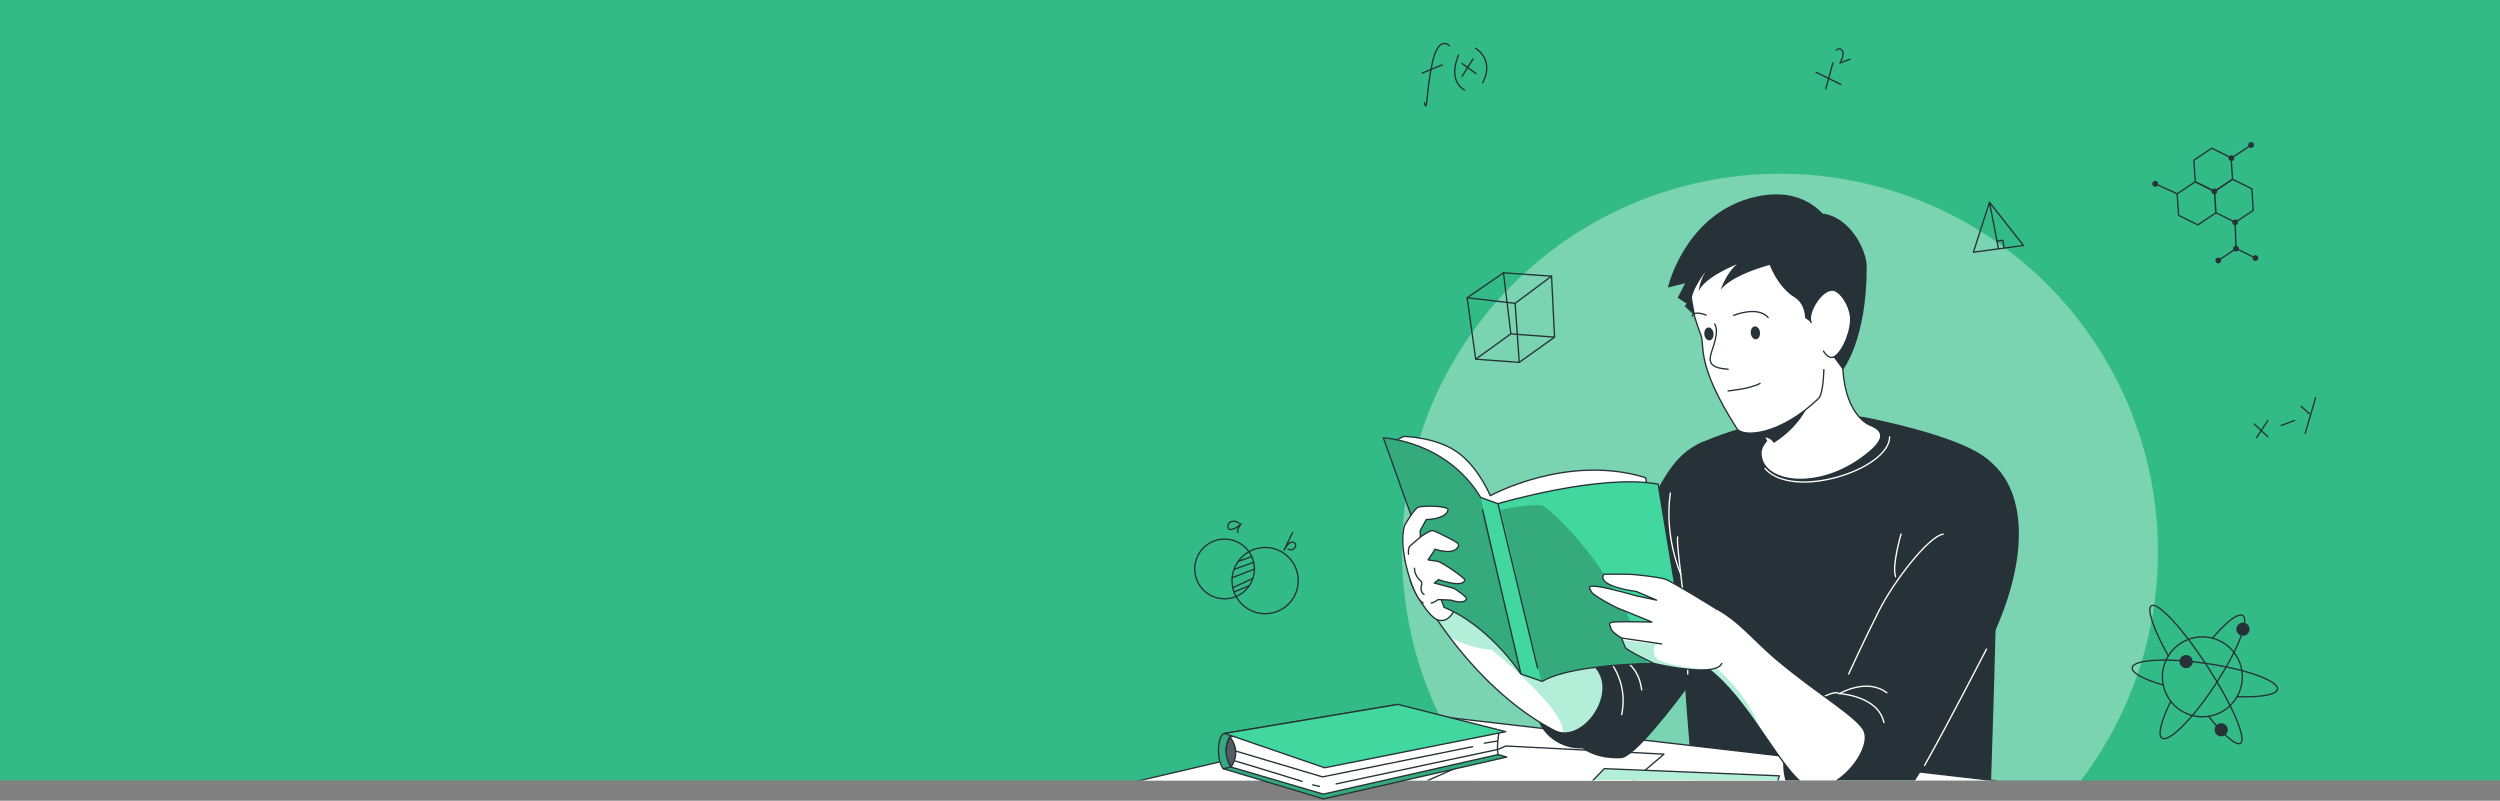 <svg viewBox="0 0 1842 590" fill="none" xmlns="http://www.w3.org/2000/svg"><rect x="0" y="0" width="1842" height="590" fill="#808080" stroke="none"/><g clip-path="url(#a)"><path fill="#33BB87" d="M0 0h1842v575H0z"/><circle cx="1311.5" cy="406.5" r="278.5" fill="#fff" fill-opacity=".35"/><path d="M1049.45 75.47c2.38 9.415 1.21-7.922 5.87-29.13s12.64-12.62 12.64-12.62M1048 53.799l14.62-5.987M1074.69 40.614s-8.73 18.063 4.44 25.744M1087.09 35.534s14.41 8.004 5.38 25.361M1077.21 46.743l10.34 7.54M1085.32 43.417l-8.09 12.882M923.969 422.762c1.967-11.986-6.156-23.298-18.143-25.265-11.987-1.966-23.298 6.157-25.265 18.144-1.967 11.986 6.156 23.298 18.143 25.264 11.987 1.967 23.298-6.156 25.265-18.143Z" stroke="#263238" stroke-miterlimit="10" stroke-linecap="round" stroke-linejoin="round"/><path d="M946.379 447.608c-10.947 7.862-26.187 5.362-34.05-5.585-7.862-10.946-5.362-26.187 5.585-34.05 10.946-7.862 26.187-5.362 34.049 5.585 7.863 10.947 5.363 26.187-5.584 34.05ZM922.308 410.131l-10.12 3.608M923.72 414.304l-14.555 5.261M924.263 419.344l-16.248 6.249M923.114 426.218l-14.818 6.774M920.494 431.5l-11.249 4.677M912.893 385.697c-.645-1.915-7.762-3.266-8.104 2.016-.343 5.282 7.519.887 9.737-1.915 0 0-4.052 5.443-2.339 6.511M952.386 392.269l-6.33 13.164s3.165-6.572 6.552-5.987c4.173.746 1.391 7.56-3.649 5.06M1661 312.394l9.94 9.394M1670.94 309.934l-8.33 12.439M1680.72 313.502l9.95-3.709M1695.45 299.431l6.05 5.342M1706.14 293l-7.66 26.288M1081 219.406 1107.75 201l35.42 2.48 2.22 44.916-26.01 18.587-32.09-2.338-6.29-45.239Z" stroke="#263238" stroke-miterlimit="10" stroke-linecap="round" stroke-linejoin="round"/><path d="m1087.29 264.645 25.91-18.648 32.19 2.399M1113.2 245.997 1107.75 201M1081 219.406l35.34 4.092 26.83-20.018M1116.34 223.498l3.04 43.485M1465.85 149 1454 185.832l36.89-4.979L1465.85 149ZM1465.85 149l6.6 34.131" stroke="#263238" stroke-miterlimit="10" stroke-linecap="round" stroke-linejoin="round"/><path d="m1471.4 177.667 4.31-.685.99 5.786M1338 53.2l18.43 9.051M1350.48 46.285l-5.28 19.252M1353.04 36.89s2.6-2.338 4.43.565c1.84 2.903-1.77 8.991-1.77 8.991l7.4-2.822M1633.65 526.037c15.1-6.04 22.45-23.179 16.41-38.283-6.04-15.103-23.18-22.45-38.29-16.411-15.1 6.04-22.45 23.18-16.41 38.283 6.04 15.103 23.18 22.451 38.29 16.411Z" stroke="#263238" stroke-miterlimit="10" stroke-linecap="round" stroke-linejoin="round"/><path d="M1630.14 470.185c10.27-12.054 19-18.876 22.37-16.653 5.1 3.375-4.08 26.316-20.52 51.267-16.45 24.938-33.92 42.435-39.04 39.059-3.36-2.222-.53-12.94 6.5-27.117" stroke="#263238" stroke-miterlimit="10" stroke-linecap="round" stroke-linejoin="round"/><path d="M1593.91 504.729c-14.3-4.121-23.46-8.931-22.88-12.771.9-6.062 25.58-7.427 55.13-3.052 29.55 4.374 52.79 12.827 51.89 18.889-.62 4.192-12.62 6.133-29.74 5.486" stroke="#263238" stroke-miterlimit="10" stroke-linecap="round" stroke-linejoin="round"/><path d="M1597.67 483.392c-10.81-19.494-16.21-34.699-12.54-37.076 4.81-3.108 23.41 17.061 41.52 45.051 18.13 27.99 28.94 53.209 24.13 56.317-3.18 2.054-12.4-6.062-23.51-19.902" stroke="#263238" stroke-miterlimit="10" stroke-linecap="round" stroke-linejoin="round"/><path d="M1656.66 466.275c-1.48 2.236-4.48 2.855-6.71 1.378a4.83 4.83 0 0 1-1.38-6.709 4.836 4.836 0 0 1 6.71-1.378 4.857 4.857 0 0 1 1.38 6.709ZM1640.64 540.385c-1.48 2.236-4.48 2.855-6.71 1.378a4.83 4.83 0 0 1-1.38-6.709 4.836 4.836 0 0 1 6.71-1.379 4.867 4.867 0 0 1 1.38 6.71ZM1614.78 490.129a4.835 4.835 0 0 1-6.71 1.379 4.837 4.837 0 0 1-1.37-6.709 4.835 4.835 0 0 1 6.71-1.379 4.837 4.837 0 0 1 1.37 6.709Z" fill="#263238"/><path d="m1647 163.794 13.21-8.823-1.04-15.863-14.25-7.012-13.2 8.823 1.03 15.844 14.25 7.031ZM1661.85 190.158l-14.24-7.02-13.2 8.823M1619.41 165.684l13.2-8.824-1.04-15.844-14.25-7.031-13.2 8.824 1.04 15.855 14.25 7.02Z" stroke="#263238" stroke-miterlimit="10" stroke-linecap="round" stroke-linejoin="round"/><path d="m1631.72 140.919 13.2-8.823-1.04-15.863-14.25-7.012-13.2 8.823 1.04 15.844 14.25 7.031Z" stroke="#263238" stroke-miterlimit="10" stroke-linecap="round" stroke-linejoin="round"/><path d="M1632.75 142.787a2.131 2.131 0 0 0 .59-2.954 2.125 2.125 0 0 0-2.95-.587 2.131 2.131 0 0 0-.59 2.954 2.125 2.125 0 0 0 2.95.587ZM1589.14 137.207a2.133 2.133 0 0 0 .59-2.955 2.139 2.139 0 0 0-2.96-.587 2.132 2.132 0 0 0-.59 2.954 2.138 2.138 0 0 0 2.96.588ZM1660.08 191.342a2.133 2.133 0 0 1 .59-2.955 2.13 2.13 0 0 1 2.95.588 2.13 2.13 0 0 1-3.54 2.367ZM1635.59 193.732a2.131 2.131 0 0 0 .59-2.954 2.137 2.137 0 0 0-2.96-.587 2.12 2.12 0 0 0-.58 2.954 2.123 2.123 0 0 0 2.95.587ZM1656.85 108.004a2.129 2.129 0 0 1 3.54-2.366c.65.975.39 2.302-.58 2.954-.97.663-2.3.399-2.96-.588ZM1648.66 184.999a2.122 2.122 0 0 0 .58-2.955 2.124 2.124 0 0 0-2.95-.587 2.132 2.132 0 0 0-.59 2.954 2.138 2.138 0 0 0 2.96.588ZM1642.3 117.727a2.14 2.14 0 0 1 .59-2.954c.98-.652 2.3-.388 2.95.587a2.13 2.13 0 0 1-.58 2.954c-.97.663-2.3.399-2.96-.587ZM1645.09 165.075a2.13 2.13 0 0 1 .58-2.954 2.14 2.14 0 0 1 2.96.587 2.13 2.13 0 0 1-3.54 2.367Z" fill="#263238"/><path d="m1644.08 116.536 14.54-9.715M1646.86 163.891l.61 19.337M1604.12 142.809l-16.17-7.373" stroke="#263238" stroke-miterlimit="10" stroke-linecap="round" stroke-linejoin="round"/><path d="M1466.84 581.337c-10.81 8.991-94.05 66.124-212.83 56.911-6.39-54.069-30.76-276.21-3.04-311.026 0 0 67.25-32.074 129.2-18.607 61.95 13.467 86.06 26.369 90.48 37.538 3.34 8.446-1.43 165.733-3.81 235.184Z" fill="#263238"/><path d="M1378.11 332.343c-35.68 30.905-81.64 24.373-80.64.645.17-3.709 4.14-8.306 4.14-8.306s-.53-.786-1.39-2.137c-1.33-2.016-3.49-5.302-5.99-9.132-4.42-6.834-9.94-15.422-13.79-21.672-3.23-5.322 77.19-54.794 77.19-26.349 0 40.078 19.68 47.618 19.68 47.618 7.36 2.983 14.25 7.701.8 19.333Z" fill="#fff" stroke="#263238" stroke-miterlimit="10" stroke-linecap="round" stroke-linejoin="round"/><path d="M1400.67 393.548s-7.2 24.676-3.77 31.732M1392.27 321.9c0 23.809-71.03 47.134-91.85 23.244" stroke="#fff" stroke-miterlimit="10" stroke-linecap="round" stroke-linejoin="round"/><path d="M1333.84 294.422s-4.78 17.943-26.91 31.954c0 0-1.13-2.46-4.78-3.77-.64-.242-1.33-.02-1.93-.061-1.33-2.016-3.49-5.302-5.99-9.132 11.31-8.205 39.61-18.991 39.61-18.991Z" fill="#263238"/><path d="M1343.8 272.368s-.22 17.7-3.97 21.308c-28.12 26.974-55.62 29.111-60.16 21.995-30.54-47.88-23.32-60.52-26.43-68.664-5.5-14.395-12.25-37.901-9.27-52.134 6.65-31.792 66.57-56.367 98.06-24.474 15.12 15.302 19.9 48.525 16.71 76.164" fill="#fff"/><path d="M1343.8 272.368s-.22 17.7-3.97 21.308c-28.12 26.974-55.62 29.111-60.16 21.995-30.54-47.88-23.32-60.52-26.43-68.664-5.5-14.395-12.25-37.901-9.27-52.134 6.65-31.792 66.57-56.367 98.06-24.474 15.12 15.302 19.9 48.525 16.71 76.164" stroke="#263238" stroke-miterlimit="10" stroke-linecap="round" stroke-linejoin="round"/><path d="M1257.03 232.189s-8.38-3.77-10.22.726M1277.42 232.37s17.47-7.318 25.34 1.553" stroke="#263238" stroke-miterlimit="10" stroke-linecap="round" stroke-linejoin="round"/><path d="M1296.75 244.869c.28 2.621-.99 4.919-2.86 5.121-1.88.202-3.61-1.754-3.9-4.375-.28-2.62.99-4.919 2.87-5.12 1.85-.222 3.61 1.754 3.89 4.374ZM1262.52 245.656c.28 2.621-.99 4.919-2.87 5.12-1.87.202-3.6-1.753-3.89-4.374-.28-2.621.99-4.919 2.87-5.121 1.87-.201 3.6 1.754 3.89 4.375Z" fill="#263238"/><path d="M1263.4 238.761c2.44 3.931 1.11 10.644-2.11 19.837-3.21 9.213-.39 12.54 11.99 13.467" fill="#fff"/><path d="M1263.4 238.761c2.44 3.931 1.11 10.644-2.11 19.837-3.21 9.213-.39 12.54 11.99 13.467M1273.28 288.032s16.17-1.472 23.51-5.524" stroke="#263238" stroke-miterlimit="10" stroke-linecap="round" stroke-linejoin="round"/><path d="M1375.41 196.627c0-11.975-11.81-36.55-32.56-39.312-11.89-12.458-28.89-17.035-49.49-12.297-47.6 10.947-62.09 57.939-64.19 65.741-.2.726-.28 1.129-.28 1.129l12.74-3.246-5.5 10.725 6.67 4.415-1.53 1.694 7.74 7.459-2.42-13.608c1.49-8.81 11.61-21.087 11.61-21.087-5.88 7.076-6.63 16.511-6.63 16.511 3.99-10.463 28.22-20.079 28.22-20.079-7.84 6.37-12.03 18.829-12.03 18.829 7.48-9.193 24.96-15.14 36.12-18.305 3.77 9.112 9.76 18.607 18.31 23.849 8.04 4.959 7.78 15.18 7.78 15.18 13.99 9.153 18.1 24.918 18.1 24.918l9.76 13.345c.02-.02 17.6-21.692 17.58-75.861Z" fill="#263238"/><path d="M1334.39 237.552c-3.27-6.996 8.58-25.946 16.97-23.608 4.72 1.311 10.89 9.919 12.1 18.971 1.19 9.052-5.18 26.127-12.02 29.937-4.31 2.419-7.88-4.173-7.88-4.173" fill="#fff"/><path d="M1334.39 237.552c-3.27-6.996 8.58-25.946 16.97-23.608 4.72 1.311 10.89 9.919 12.1 18.971 1.19 9.052-5.18 26.127-12.02 29.937-4.31 2.419-7.88-4.173-7.88-4.173" stroke="#263238" stroke-miterlimit="10" stroke-linecap="round" stroke-linejoin="round"/><path d="m820.069 579.724 227.791-53.242 475.12 54.855L1400.67 665l-580.601-85.276Z" fill="#fff"/><path d="m820.069 579.724 227.791-53.242 475.12 54.855" fill="#fff"/><path d="m820.069 579.724 227.791-53.242 475.12 54.855" stroke="#263238" stroke-miterlimit="10" stroke-linecap="round" stroke-linejoin="round"/><path d="m1017.19 590.409 92.21-40.763 116.59 6.027-51.85 44.332-156.95-9.596Z" fill="#fff" stroke="#263238" stroke-miterlimit="10" stroke-linecap="round" stroke-linejoin="round"/><path d="M1255.46 325.227c-29.57 12.095-35.96 39.291-86.2 146.743 0 0-22.34 4.576-34.29 31.691-11.96 27.115 7.98 48.525 31.1 47.799 0 0 9.26 8.044 28.15 7.237 18.91-.806 102.89-129.123 102.89-129.123l-41.65-104.347Z" fill="#263238"/><path d="M1178.07 478.28c13.22 11.793 20.82 29.05 16.79 48.202M1190.83 483.945s16.27 3.548 18.77 24.373M1238.41 423.062s-12.42-27.417-7.7-59.814" stroke="#fff" stroke-miterlimit="10" stroke-linecap="round" stroke-linejoin="round"/><path d="M1236.07 395.645c-1.23 8.467 7.52 53.544 7.46 100.94" stroke="#fff" stroke-miterlimit="10" stroke-linecap="round" stroke-linejoin="round"/><path d="M1457.14 334.117c36.99 18.587 41.41 75.781 6.49 144.163-24.65 48.262-58.68 119.527-80.21 124.325-21.53 4.778-42.52-8.628-42.52-8.628s-18.16-.847-23.63-13.749c-15-35.34 23.13-79.813 38.12-69.168 0 0 47.9-104.166 56.63-110.718" fill="#263238"/><path d="M1313.82 558.778c-4.95-24.313 33.33-53.04 41.55-47.718 0 0 28.45 1.592 32.7 21.268M1418.03 563.959c16.65-29.373 45.6-85.699 45.6-85.699" stroke="#fff" stroke-miterlimit="10" stroke-linecap="round" stroke-linejoin="round"/><path d="M1355.37 511.06s19.94-11.915 34.82-.645M1362.11 496.585s11.01-24.152 22.23-46.428c11.21-22.277 36.72-55.016 47.36-56.609" stroke="#fff" stroke-miterlimit="10" stroke-linecap="round" stroke-linejoin="round"/><path d="M1152 540.05a16.358 16.358 0 0 1-6.85-1.875c-34.34-17.882-60.93-47.436-76.97-68.644-11.15-14.737-17.2-25.462-17.2-25.462l8.22-35.24s7.75 20.079 38.85 39.977c31.09 19.898 68.06 26.349 80.02 46.287 10.58 17.66-8.07 45.864-26.07 44.957Z" fill="#fff"/><mask id="b" style="mask-type:luminance" maskUnits="userSpaceOnUse" x="1050" y="408" width="132" height="133"><path d="M1152 540.05a16.358 16.358 0 0 1-6.85-1.875c-34.34-17.882-60.93-47.436-76.97-68.644-11.15-14.737-17.2-25.462-17.2-25.462l8.22-35.24s7.75 20.079 38.85 39.977c31.09 19.898 68.06 26.349 80.02 46.287 10.58 17.66-8.07 45.864-26.07 44.957Z" fill="#fff"/></mask><g mask="url(#b)"><path opacity=".4" d="M1152 540.05a33.124 33.124 0 0 0-2.06-7.439c-7.19-18.023-50.74-53.847-50.74-53.847-10.36-.323-21.75-4.637-31.02-9.233-11.15-14.737-17.2-25.462-17.2-25.462l8.22-35.24s7.75 20.079 38.85 39.977c31.09 19.898 68.06 26.349 80.02 46.287 10.58 17.66-8.07 45.864-26.07 44.957Z" fill="#42D79E"/></g><path d="M1152 540.05a16.358 16.358 0 0 1-6.85-1.875c-34.34-17.882-60.93-47.436-76.97-68.644-11.15-14.737-17.2-25.462-17.2-25.462l8.22-35.24s7.75 20.079 38.85 39.977c31.09 19.898 68.06 26.349 80.02 46.287 10.58 17.66-8.07 45.864-26.07 44.957Z" stroke="#263238" stroke-miterlimit="10" stroke-linecap="round" stroke-linejoin="round"/><path d="M1074.38 442.012s-4.25 18.809-15.46 14.596c-6.07-2.278-17.7-20.361-19.9-29.453l35.36 14.857ZM1024.97 326.315l9.16-4.737s25.86.221 41.91 13.265c14.57 11.854 21.95 30.421 21.95 30.421s56.65-31.268 114.47-13.326l23.61 131.462-108.44 7.157-67.68-64.35-34.98-99.892Z" fill="#fff" stroke="#263238" stroke-miterlimit="10" stroke-linecap="round" stroke-linejoin="round"/><path d="M1243.53 488.682s-12.72-.383-29.74.182c-25.72.806-61.27 3.709-77.51 13.164l-.77-.262-14.88-5.181s-.1-.141-.3-.444c-2.74-4.072-24.86-35.783-56.41-48.706l-44.67-124.829s46.39 2.076 71.71 43.908l12.72 4.596s75.7-22.417 118.07-14.354l21.78 131.926Z" fill="#42D79E"/><mask id="c" style="mask-type:luminance" maskUnits="userSpaceOnUse" x="1019" y="322" width="225" height="181"><path d="M1243.53 488.682s-12.72-.383-29.74.182c-25.72.806-61.27 3.709-77.51 13.164l-.77-.262-14.88-5.181s-.1-.141-.3-.444c-2.74-4.072-24.86-35.783-56.41-48.706l-44.67-124.829s46.39 2.076 71.71 43.908l12.72 4.596s75.7-22.417 118.07-14.354l21.78 131.926Z" fill="#fff"/></mask><g mask="url(#c)"><path opacity=".3" d="M1120.33 496.141c-2.74-4.072-24.86-35.783-56.41-48.706l-44.67-124.829s46.39 2.076 71.71 43.908l29.37 129.627Z" fill="#000" fill-opacity=".7"/></g><mask id="d" style="mask-type:luminance" maskUnits="userSpaceOnUse" x="1019" y="322" width="225" height="181"><path d="M1243.53 488.682s-12.72-.383-29.74.182c-25.72.806-61.27 3.709-77.51 13.164l-.77-.262-14.88-5.181s-.1-.141-.3-.444c-2.74-4.072-24.86-35.783-56.41-48.706l-44.67-124.829s46.39 2.076 71.71 43.908l12.72 4.596s75.7-22.417 118.07-14.354l21.78 131.926Z" fill="#fff"/></mask><g mask="url(#d)"><path opacity=".3" d="M1213.79 488.864c-25.72.806-61.27 3.709-77.51 13.164l-.77-.262-29.72-126.12s24.32-5.463 31.8-2.701c0 0 49.41 36.469 76.2 115.919Z" fill="#000" fill-opacity=".7"/></g><path d="M1243.53 488.682s-12.72-.383-29.74.182c-25.72.806-61.27 3.709-77.51 13.164l-.77-.262-14.88-5.181s-.1-.141-.3-.444c-2.74-4.072-24.86-35.783-56.41-48.706l-44.67-124.829s46.39 2.076 71.71 43.908l12.72 4.596s75.7-22.417 118.07-14.354l21.78 131.926ZM1103.68 371.11l29.17 121.02M1120.63 496.585l-28.34-120.939" stroke="#263238" stroke-miterlimit="10" stroke-linecap="round" stroke-linejoin="round"/><path d="M1048.62 444.25c-6.47-1.794-19.51-40.703-13.55-57.435 0 0 7.1-12.318 9.98-13.165 4.52-1.33 22.74-.927 21.88 2.137-2.04 7.097-16.03 6.976-16.03 6.976l-4.54 8.305.21 4.577s6.57-4.798 9.01-4.677c1.23.06 7.7 3.225 12.82 5.947 4.37 2.318 7.05 3.568 6.07 5.685-3.25 6.975-17.08 2.076-17.08 2.076l-5.18 7.822s5.02.867 7.22 1.129c2.42.282 20.44 12.378 19.89 13.911-2.15 5.927-19.45-.484-19.45-.484l-3.06 2.54s12.76 3.306 14.05 3.77c2.03.746 9.8 6.733 9.67 7.398-.92 5.242-11.63 1.391-11.63 1.391l-9.37-.383s-1.9 1.835-5.02 2.581" fill="#fff"/><path d="M1048.62 444.25c-6.47-1.794-19.51-40.703-13.55-57.435 0 0 7.1-12.318 9.98-13.165 4.52-1.33 22.74-.927 21.88 2.137-2.04 7.097-16.03 6.976-16.03 6.976l-4.54 8.305.21 4.577s6.57-4.798 9.01-4.677c1.23.06 7.7 3.225 12.82 5.947 4.37 2.318 7.05 3.568 6.07 5.685-3.25 6.975-17.08 2.076-17.08 2.076l-5.18 7.822s5.02.867 7.22 1.129c2.42.282 20.44 12.378 19.89 13.911-2.15 5.927-19.45-.484-19.45-.484l-3.06 2.54s12.76 3.306 14.05 3.77c2.03.746 9.8 6.733 9.67 7.398-.92 5.242-11.63 1.391-11.63 1.391l-9.37-.383s-1.9 1.835-5.02 2.581" stroke="#263238" stroke-miterlimit="10" stroke-linecap="round" stroke-linejoin="round"/><path d="M1046.57 395.645s-5.99 5.08-7.62 6.552c-1.64 1.471-1.17 6.148-1.17 6.148M1042.19 418.667c-.04 5.141 3.43 8.225 5.02 9.879 1.57 1.653-2.52 6.148 2 9.374" stroke="#263238" stroke-miterlimit="10" stroke-linecap="round" stroke-linejoin="round"/><path d="M1340.8 580.974c-12.8 3.488-26.71-19.011-43.69-43.565v-.021c-11.21-16.208-23.75-33.324-38.16-44.412a103.75 103.75 0 0 0-3.49-2.52l8.43-42.275c17.5 9.173 28.34 23.869 46.51 38.969 29.23 24.333 55.13 39.272 62.31 50.037s-9.98 37.799-31.91 43.787Z" fill="#fff"/><mask id="e" style="mask-type:luminance" maskUnits="userSpaceOnUse" x="1255" y="448" width="120" height="134"><path d="M1340.8 580.974c-12.8 3.488-26.71-19.011-43.69-43.565v-.021c-11.21-16.208-23.75-33.324-38.16-44.412a103.75 103.75 0 0 0-3.49-2.52l8.43-42.275c17.5 9.173 28.34 23.869 46.51 38.969 29.23 24.333 55.13 39.272 62.31 50.037s-9.98 37.799-31.91 43.787Z" fill="#fff"/></mask><g mask="url(#e)"><path opacity=".4" d="M1297.11 537.388c-11.21-16.208-23.75-33.324-38.16-44.412 2.58-.04 4.55-.302 5.58-.846 0 0 22.78 18.547 32.58 45.258Z" fill="#42D79E"/></g><path d="M1340.8 580.974c-12.8 3.488-26.71-19.011-43.69-43.565v-.021c-11.21-16.208-23.75-33.324-38.16-44.412a103.75 103.75 0 0 0-3.49-2.52l8.43-42.275c17.5 9.173 28.34 23.869 46.51 38.969 29.23 24.333 55.13 39.272 62.31 50.037s-9.98 37.799-31.91 43.787Z" stroke="#263238" stroke-miterlimit="10" stroke-linecap="round" stroke-linejoin="round"/><path d="M1268.62 488.864c-.7 1.471-2.13 2.52-4.09 3.266-.44.181-.91.322-1.39.463-.1.02-.24.041-.38.081-13.53 3.528-43.97-3.81-43.97-3.81s-19.94-9.475-21.15-11.713c-.75-1.431-1.65-3.851-2.24-5.443-.32-.948-.54-1.593-.54-1.593s-7.18-3.992-7.98-7.177c-.79-3.185-2.4-3.991 1.99-4.596 4.4-.585 28.31 0 28.31 0l-25.91-10.564s-17.16-8.649-18.75-11.693c-1.59-3.064-3.59-5.06 5.18-3.85 8.77 1.189 27.92 6.774 27.92 6.774l15 3.185-15-6.391s-29.51-3.568-23.93-12.741h16.76c5.58 0 23.44 2.097 28.3 3.589 4.88 1.491 37.14 21.53 37.14 21.53" fill="#fff"/><mask id="f" style="mask-type:luminance" maskUnits="userSpaceOnUse" x="1171" y="423" width="98" height="71"><path d="M1268.62 488.864c-.7 1.471-2.13 2.52-4.09 3.266-.44.181-.91.322-1.39.463-.1.02-.24.041-.38.081-13.53 3.528-43.97-3.81-43.97-3.81s-19.94-9.475-21.15-11.713c-.75-1.431-1.65-3.851-2.24-5.443-.32-.948-.54-1.593-.54-1.593s-7.18-3.992-7.98-7.177c-.79-3.185-2.4-3.991 1.99-4.596 4.4-.585 28.31 0 28.31 0l-25.91-10.564s-17.16-8.649-18.75-11.693c-1.59-3.064-3.59-5.06 5.18-3.85 8.77 1.189 27.92 6.774 27.92 6.774l15 3.185-15-6.391s-29.51-3.568-23.93-12.741h16.76c5.58 0 23.44 2.097 28.3 3.589 4.88 1.491 37.14 21.53 37.14 21.53" fill="#fff"/></mask><g mask="url(#f)"><path opacity=".4" d="M1262.76 492.674c-13.53 3.528-43.97-3.81-43.97-3.81s-19.94-9.475-21.15-11.713c-.74-1.431-1.65-3.851-2.24-5.443l24.48 2.741s-2.95 4.778 0 10.04c2.72 4.879 33.72 9.838 42.88 8.185Z" fill="#42D79E"/></g><path d="M1268.62 488.864c-.7 1.471-2.13 2.52-4.09 3.266-.44.181-.91.322-1.39.463-.1.02-.24.041-.38.081-13.53 3.528-43.97-3.81-43.97-3.81s-19.94-9.475-21.15-11.713c-.75-1.431-1.65-3.851-2.24-5.443-.32-.948-.54-1.593-.54-1.593s-7.18-3.992-7.98-7.177c-.79-3.185-2.4-3.991 1.99-4.596 4.4-.585 28.31 0 28.31 0l-25.91-10.564s-17.16-8.649-18.75-11.693c-1.59-3.064-3.59-5.06 5.18-3.85 8.77 1.189 27.92 6.774 27.92 6.774l15 3.185-15-6.391s-29.51-3.568-23.93-12.741h16.76c5.58 0 23.44 2.097 28.3 3.589 4.88 1.491 37.14 21.53 37.14 21.53M1194.86 470.115l29.45 4.335" stroke="#263238" stroke-miterlimit="10" stroke-linecap="round" stroke-linejoin="round"/><path d="m1182.06 566.338 128.92 5.302-12.56 44.372-158.6-6.048 42.24-43.626Z" fill="#fff"/><mask id="g" style="mask-type:luminance" maskUnits="userSpaceOnUse" x="1139" y="566" width="172" height="51"><path d="m1182.06 566.338 128.92 5.302-12.56 44.372-158.6-6.048 42.24-43.626Z" fill="#fff"/></mask><g mask="url(#g)"><path opacity=".4" d="m1182.06 566.338 128.92 5.302-12.56 44.372-158.6-6.048 42.24-43.626Z" fill="#42D79E"/></g><path d="m1182.06 566.338 128.92 5.302-12.56 44.372-158.6-6.048 42.24-43.626Z" stroke="#263238" stroke-miterlimit="10" stroke-linecap="round" stroke-linejoin="round"/></g><path d="m901.255 566.376 73.825 22.236 135.09-30.825s-82.51-23.486-83.28-22.921c-.79.564-125.635 31.51-125.635 31.51Z" fill="#42D79E"/><mask id="h" style="mask-type:luminance" maskUnits="userSpaceOnUse" x="901" y="534" width="210" height="55"><path d="m901.255 566.376 73.825 22.236 135.09-30.825s-82.51-23.486-83.28-22.921c-.79.564-125.635 31.51-125.635 31.51Z" fill="#fff"/></mask><g mask="url(#h)"><path opacity=".3" d="m901.255 566.376 73.825 22.236 135.09-30.825s-82.51-23.486-83.28-22.921c-.79.564-125.635 31.51-125.635 31.51Z" fill="#000" fill-opacity=".7"/></g><path d="m901.255 566.376 73.825 22.236 135.09-30.825s-82.51-23.486-83.28-22.921c-.79.564-125.635 31.51-125.635 31.51Z" stroke="#263238" stroke-miterlimit="10" stroke-linecap="round" stroke-linejoin="round"/><path d="M902.323 540.369c-5.181.363-6.471 19.031-1.068 26.007L1020.5 541.64l9.58-22.62-127.757 21.349Z" fill="#42D79E"/><mask id="i" style="mask-type:luminance" maskUnits="userSpaceOnUse" x="897" y="519" width="134" height="48"><path d="M902.323 540.369c-5.181.363-6.471 19.031-1.068 26.007L1020.5 541.64l9.58-22.62-127.757 21.349Z" fill="#fff"/></mask><g mask="url(#i)"><path opacity=".3" d="M902.323 540.369c-5.181.363-6.471 19.031-1.068 26.007L1020.5 541.64l9.58-22.62-127.757 21.349Z" fill="#000" fill-opacity=".7"/></g><path d="M902.323 540.369c-5.181.363-6.471 19.031-1.068 26.007L1020.5 541.64l9.58-22.62-127.757 21.349Z" stroke="#263238" stroke-miterlimit="10" stroke-linecap="round" stroke-linejoin="round"/><path d="M1104.36 540.107s-1.77 9.838-.62 15.866l-128.801 29.151-67.899-19.958s-7.056-12.479-.907-22.156l124.067-21.067 74.16 18.164Z" fill="#fff" stroke="#263238" stroke-miterlimit="10" stroke-linecap="round" stroke-linejoin="round"/><path d="M902.323 540.369 1030.08 519l79.32 20.099-133.413 26.591-73.664-25.321Z" fill="#42D79E" stroke="#263238" stroke-miterlimit="10" stroke-linecap="round" stroke-linejoin="round"/><path d="m906.858 552.304 67.556 20.099 110.576-22.236M1103.38 552.223l-118.906 25.361M908.451 560.227c1.008.101 50.923 15.462 50.923 15.462M1093.66 547.566l9.46-1.532M972.217 579.419l-5.02-1.129" stroke="#263238" stroke-miterlimit="10" stroke-linecap="round" stroke-linejoin="round"/><path d="M906.134 543.031s9.153 9.676.907 22.155c0-.02-7.62-10.181-.907-22.155Z" fill="#263238"/><mask id="j" style="mask-type:luminance" maskUnits="userSpaceOnUse" x="903" y="543" width="8" height="23"><path d="M906.134 543.031s9.153 9.676.907 22.155c0-.02-7.62-10.181-.907-22.155Z" fill="#fff"/></mask><g mask="url(#j)"><path opacity=".3" d="M906.134 543.031s9.153 9.676.907 22.155c0-.02-7.62-10.181-.907-22.155Z" fill="#fff" fill-opacity=".7"/></g><path d="M906.134 543.031s9.153 9.676.907 22.155c0-.02-7.62-10.181-.907-22.155Z" stroke="#263238" stroke-miterlimit="10" stroke-linecap="round" stroke-linejoin="round"/><defs><clipPath id="a"><path fill="#fff" d="M0 0h1842v575H0z"/></clipPath></defs></svg>